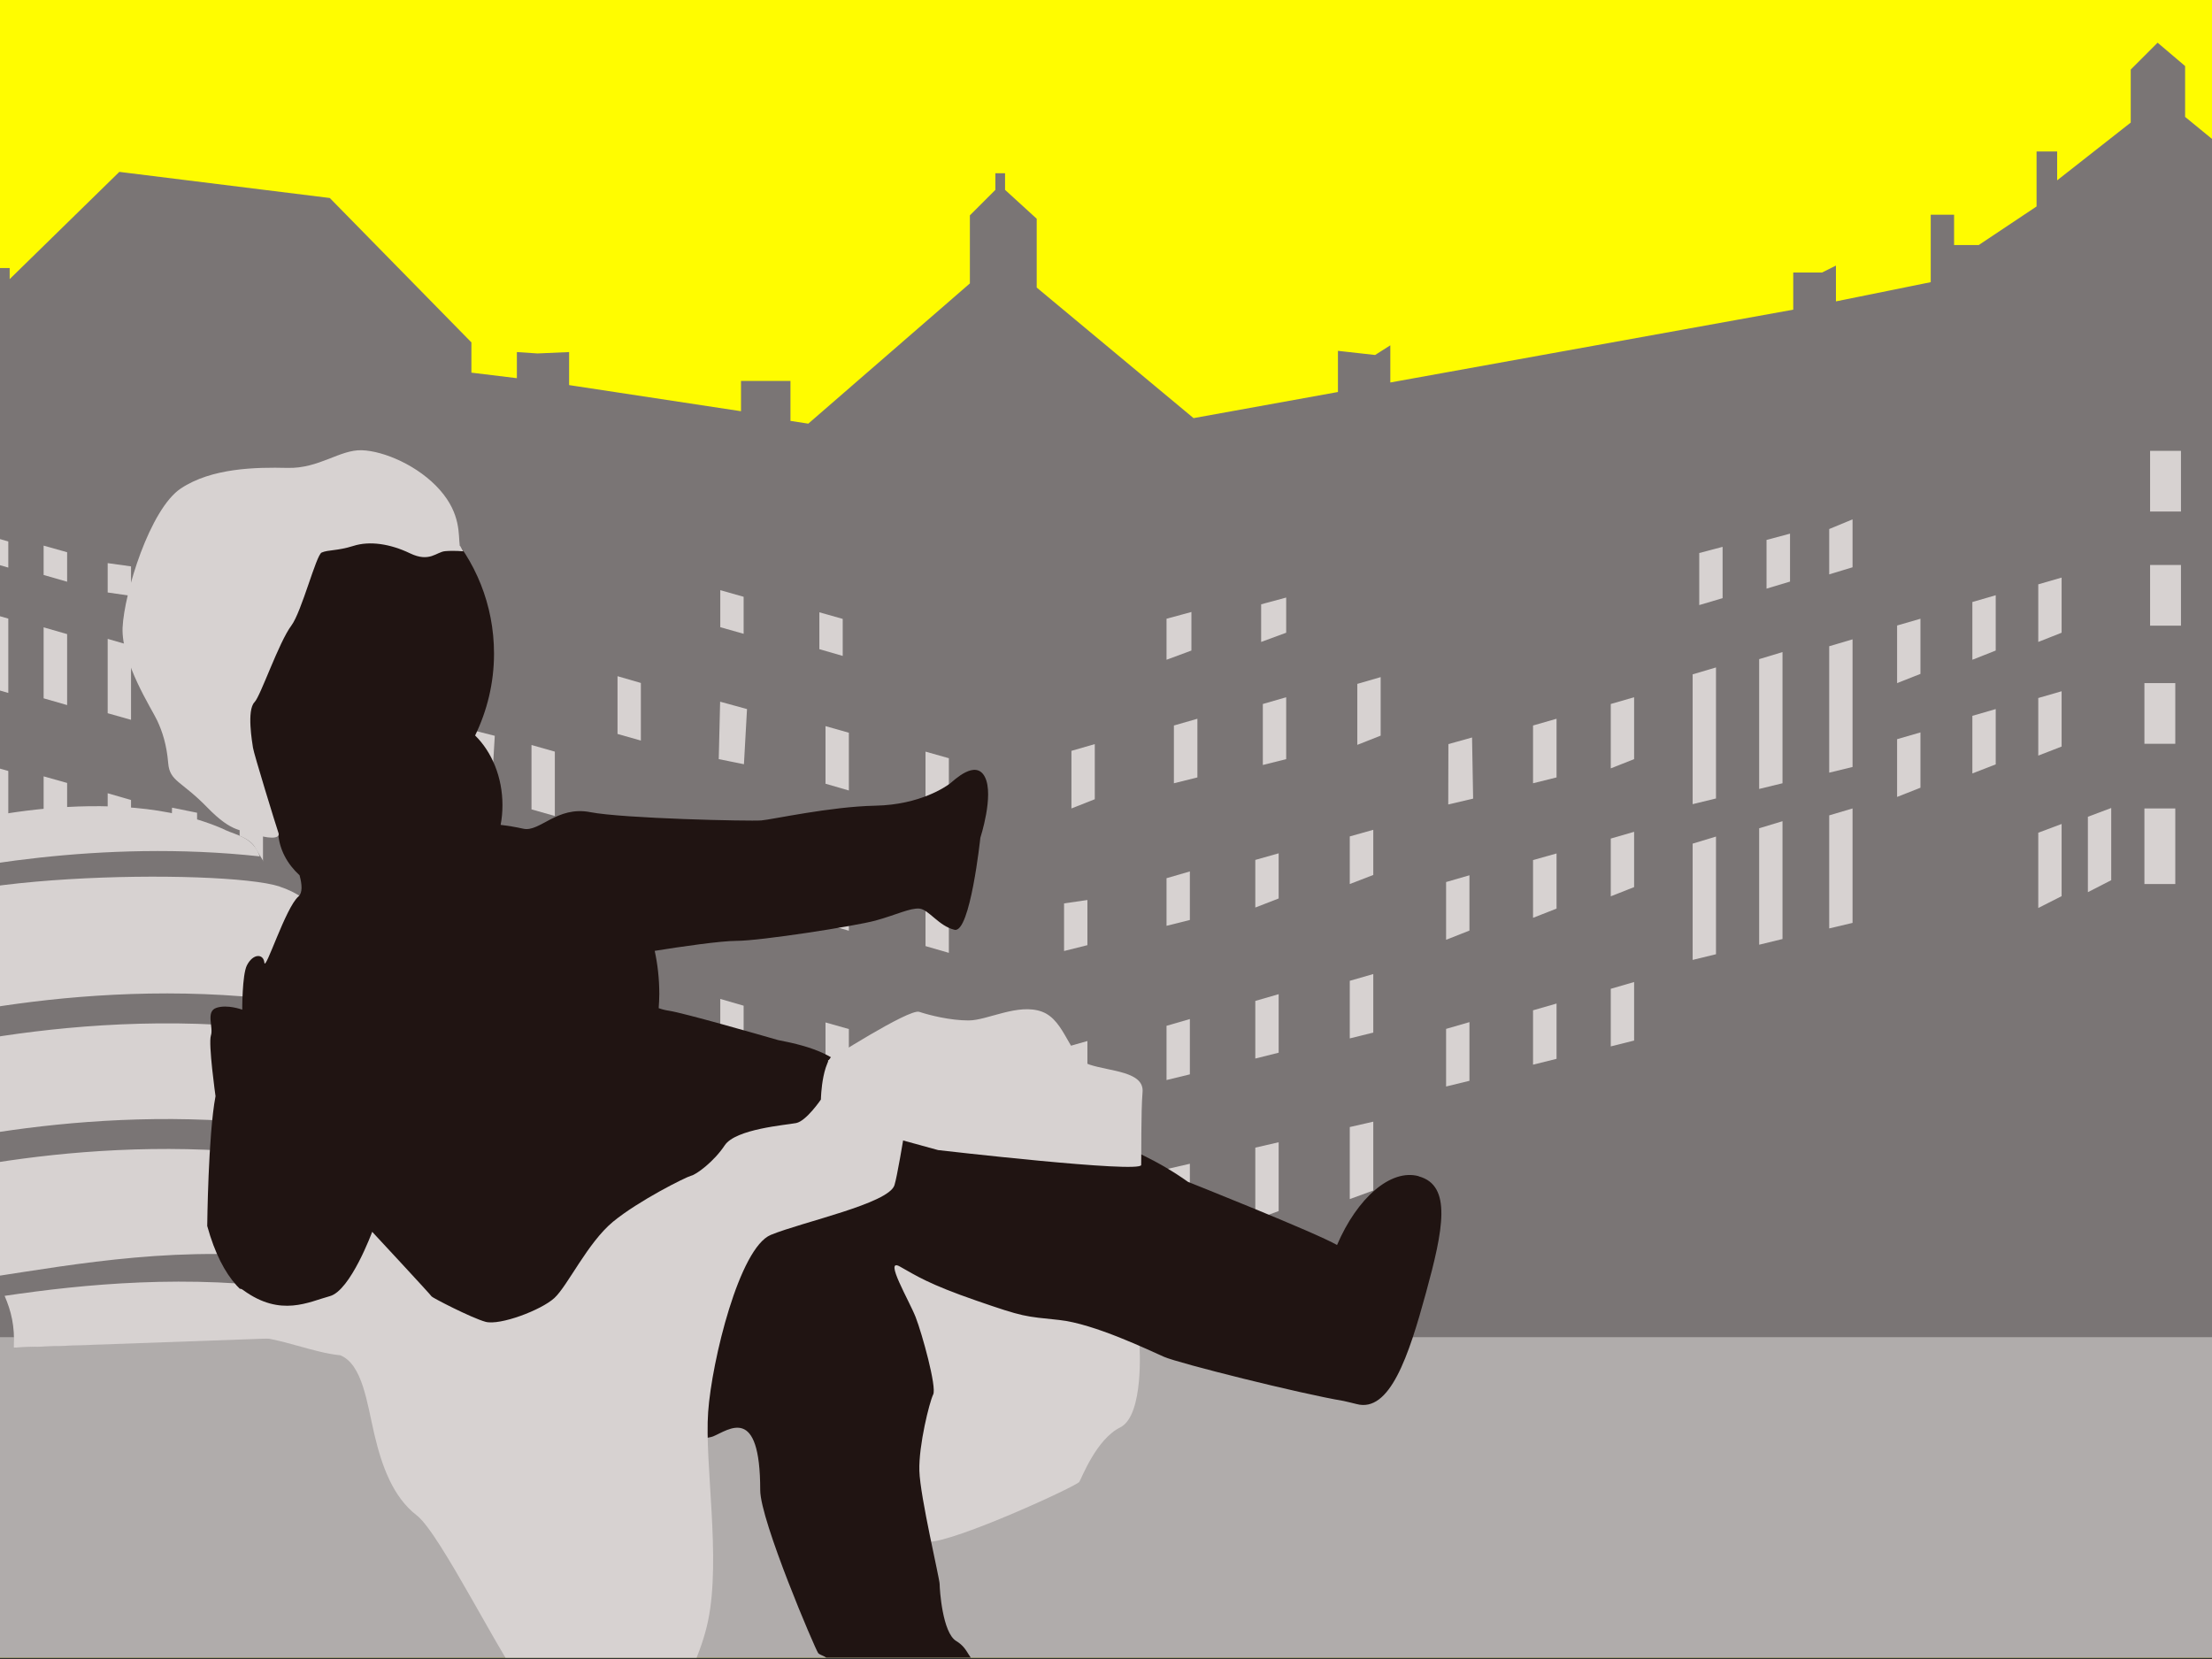 <?xml version="1.0" encoding="UTF-8"?>
<svg xmlns="http://www.w3.org/2000/svg" xmlns:xlink="http://www.w3.org/1999/xlink" id="Illustration" viewBox="0 0 144 108">
  <rect x="0" y="0" width="144" height="108" fill="#333333" stroke="none"/>
  <defs>
    <style>
      .cls-1 {
        fill: none;
      }

      .cls-2 {
        fill: #b0acab;
      }

      .cls-3 {
        fill: #201412;
      }

      .cls-4 {
        fill: #7a7575;
      }

      .cls-5 {
        fill: #fffc00;
      }

      .cls-6 {
        fill: #d7d2d1;
      }

      .cls-7 {
        clip-path: url(#clippath);
      }
    </style>
    <clipPath id="clippath">
      <rect class="cls-1" y="-.09" width="144" height="108"></rect>
    </clipPath>
  </defs>
  <g class="cls-7">
    <g>
      <rect class="cls-5" y="-.09" width="144" height="108"></rect>
      <path class="cls-4" d="M157.56,20.14l-.54-.81v-1.61h-.63v-1.25h.54s-.54-1.34-2.51-1.61c-1.97-.27-1.43.63-1.43.63l-1.34-.18-9.4-7.7v-3.31l-1.79-1.52-1.75,1.75v3.45l-4.79,3.76v-1.88h-1.34v3.58l-3.76,2.51h-1.61v-1.97h-1.52v4.39l-6.17,1.25v-2.33l-.9.45h-1.88v2.42l-26.23,4.74v-2.42l-.99.63-2.42-.27v2.68l-9.4,1.7-10.21-8.5v-4.48l-2.06-1.88v-1.08h-.63v1.08l-1.66,1.66v4.43l-10.52,9.13-1.16-.18v-2.6h-3.22v1.97l-11.19-1.7v-2.15l-2.06.09-1.34-.09v1.7l-2.96-.36v-1.97l-9.22-9.4-13.7-1.7L.63,18.17v-.72H-.62v1.25l-59.31,2.14,4.56,70.61v38.15h204.64l-4.87-65.7,17.81-8.12v-30.65l1.12-.9-5.76-4.1Z"></path>
      <g>
        <rect class="cls-6" x="139.97" y="29.35" width="2.01" height="3.95"></rect>
        <rect class="cls-6" x="139.97" y="36.78" width="2.01" height="3.95"></rect>
        <rect class="cls-6" x="139.6" y="44.47" width="2.01" height="3.95"></rect>
        <rect class="cls-6" x="139.6" y="52.63" width="2.01" height="4.92"></rect>
        <polygon class="cls-6" points="135.92 58.08 137.44 57.3 137.44 52.6 135.92 53.17 135.92 58.08"></polygon>
        <polygon class="cls-6" points="132.69 41.79 134.21 41.19 134.21 37.6 132.69 38.04 132.69 41.79"></polygon>
        <polygon class="cls-6" points="132.69 49.19 134.21 48.6 134.21 45 132.69 45.44 132.69 49.19"></polygon>
        <polygon class="cls-6" points="132.69 59.11 134.21 58.34 134.21 53.64 132.69 54.21 132.69 59.11"></polygon>
        <polygon class="cls-6" points="128.4 42.95 129.92 42.35 129.92 38.75 128.4 39.19 128.4 42.95"></polygon>
        <polygon class="cls-6" points="128.4 50.35 129.92 49.76 129.92 46.16 128.4 46.6 128.4 50.35"></polygon>
        <polygon class="cls-6" points="123.5 44.47 125.02 43.87 125.02 40.28 123.5 40.72 123.5 44.47"></polygon>
        <polygon class="cls-6" points="123.5 51.88 125.02 51.28 125.02 47.68 123.5 48.12 123.5 51.88"></polygon>
        <polygon class="cls-6" points="119.08 37.39 120.6 36.93 120.6 33.81 119.08 34.44 119.08 37.39"></polygon>
        <polygon class="cls-6" points="119.08 50.3 120.6 49.93 120.6 41.62 119.08 42.07 119.08 50.3"></polygon>
        <polygon class="cls-6" points="119.08 60.44 120.6 60.08 120.6 52.63 119.08 53.08 119.08 60.44"></polygon>
        <polygon class="cls-6" points="115 38.32 116.53 37.86 116.53 34.74 115 35.15 115 38.32"></polygon>
        <polygon class="cls-6" points="114.52 51.36 116.04 50.99 116.04 42.45 114.52 42.91 114.52 51.36"></polygon>
        <polygon class="cls-6" points="114.52 61.5 116.04 61.13 116.04 53.46 114.52 53.92 114.52 61.5"></polygon>
        <polygon class="cls-6" points="110.62 39.39 112.14 38.94 112.14 35.6 110.62 36 110.62 39.39"></polygon>
        <polygon class="cls-6" points="110.19 52.35 111.71 51.98 111.71 43.45 110.19 43.9 110.19 52.35"></polygon>
        <polygon class="cls-6" points="110.19 62.49 111.71 62.12 111.71 54.46 110.19 54.92 110.19 62.49"></polygon>
        <polygon class="cls-6" points="104.86 50.02 106.38 49.42 106.38 45.39 104.86 45.83 104.86 50.02"></polygon>
        <polygon class="cls-6" points="104.86 58.35 106.38 57.75 106.38 54.15 104.86 54.59 104.86 58.35"></polygon>
        <polygon class="cls-6" points="104.86 68.12 106.38 67.74 106.38 63.93 104.86 64.37 104.86 68.12"></polygon>
        <polygon class="cls-6" points="99.8 50.99 101.33 50.61 101.33 46.79 99.8 47.23 99.8 50.99"></polygon>
        <polygon class="cls-6" points="99.8 59.75 101.33 59.15 101.33 55.56 99.8 55.99 99.8 59.75"></polygon>
        <polygon class="cls-6" points="99.8 69.31 101.33 68.93 101.33 65.33 99.8 65.77 99.8 69.31"></polygon>
        <polygon class="cls-6" points="94.29 48.44 94.28 52.37 95.9 51.99 95.83 48.01 94.29 48.44"></polygon>
        <polygon class="cls-6" points="94.14 61.18 95.66 60.58 95.66 56.98 94.14 57.42 94.14 61.18"></polygon>
        <polygon class="cls-6" points="94.14 70.73 95.66 70.36 95.66 66.54 94.14 66.98 94.14 70.73"></polygon>
        <polygon class="cls-6" points="88.36 48.49 89.88 47.89 89.88 44.08 88.36 44.52 88.36 48.49"></polygon>
        <polygon class="cls-6" points="87.87 57.55 89.4 56.96 89.4 54.02 87.87 54.45 87.87 57.55"></polygon>
        <polygon class="cls-6" points="87.87 67.6 89.4 67.22 89.4 63.41 87.87 63.85 87.87 67.6"></polygon>
        <polygon class="cls-6" points="87.87 78.06 89.4 77.5 89.4 73.02 87.87 73.37 87.87 78.06"></polygon>
        <polygon class="cls-6" points="82.1 41.79 83.73 41.19 83.73 38.9 82.1 39.34 82.1 41.79"></polygon>
        <polygon class="cls-6" points="82.21 49.8 83.73 49.42 83.73 45.39 82.21 45.83 82.21 49.8"></polygon>
        <polygon class="cls-6" points="81.72 59.08 83.24 58.49 83.24 55.55 81.72 55.98 81.72 59.08"></polygon>
        <polygon class="cls-6" points="81.72 68.91 83.24 68.53 83.24 64.72 81.72 65.16 81.72 68.91"></polygon>
        <polygon class="cls-6" points="81.72 79.4 83.24 78.84 83.24 74.36 81.72 74.71 81.72 79.4"></polygon>
        <polygon class="cls-6" points="77.56 39.84 75.94 40.28 75.94 42.95 77.56 42.35 77.56 39.84"></polygon>
        <polygon class="cls-6" points="76.42 50.99 77.95 50.61 77.95 46.79 76.42 47.23 76.42 50.99"></polygon>
        <polygon class="cls-6" points="75.94 60.27 77.46 59.89 77.46 56.73 75.94 57.17 75.94 60.27"></polygon>
        <polygon class="cls-6" points="75.94 70.31 77.46 69.94 77.46 66.34 75.94 66.78 75.94 70.31"></polygon>
        <polygon class="cls-6" points="75.94 80.58 77.46 80.23 77.46 75.76 75.94 76.11 75.94 80.58"></polygon>
        <polygon class="cls-6" points="69.75 52.63 71.27 52.03 71.27 48.44 69.75 48.88 69.75 52.63"></polygon>
        <polygon class="cls-6" points="69.27 61.91 70.79 61.53 70.79 58.59 69.27 58.81 69.27 61.91"></polygon>
        <polygon class="cls-6" points="69.27 71.74 70.79 71.36 70.79 67.77 69.27 68.2 69.27 71.74"></polygon>
        <polygon class="cls-6" points="69.27 82.08 70.79 81.73 70.79 77.25 69.27 77.61 69.27 82.08"></polygon>
        <polygon class="cls-6" points="60.25 52.68 61.77 53.12 61.77 49.36 60.25 48.93 60.25 52.68"></polygon>
        <polygon class="cls-6" points="60.25 61.59 61.77 62.03 61.77 58.93 60.25 58.5 60.25 61.59"></polygon>
        <polygon class="cls-6" points="60.07 71.52 61.77 72.19 61.77 68.44 60.18 67.93 60.07 71.52"></polygon>
        <polygon class="cls-6" points="60.25 82.06 61.77 82.5 61.77 78.31 60.25 77.87 60.25 82.06"></polygon>
        <polygon class="cls-6" points="53.74 51.02 55.26 51.46 55.26 47.7 53.74 47.27 53.74 51.02"></polygon>
        <polygon class="cls-6" points="53.74 60.15 55.26 60.59 55.26 57.49 53.74 57.05 53.74 60.15"></polygon>
        <polygon class="cls-6" points="53.74 70.31 55.26 70.75 55.26 66.99 53.74 66.56 53.74 70.31"></polygon>
        <polygon class="cls-6" points="53.74 80.62 55.26 81.06 55.26 77.09 53.74 76.65 53.74 80.62"></polygon>
        <polygon class="cls-6" points="54.86 40.29 53.34 39.86 53.34 42.26 54.86 42.7 54.86 40.29"></polygon>
        <polygon class="cls-6" points="48.41 38.85 46.89 38.42 46.89 40.83 48.41 41.26 48.41 38.85"></polygon>
        <polygon class="cls-6" points="46.79 49.42 48.43 49.75 48.63 46.16 46.88 45.68 46.79 49.42"></polygon>
        <polygon class="cls-6" points="46.89 58.63 48.41 59.06 48.41 55.96 46.89 55.53 46.89 58.63"></polygon>
        <polygon class="cls-6" points="46.89 68.79 48.41 69.22 48.41 65.47 46.89 65.03 46.89 68.79"></polygon>
        <polygon class="cls-6" points="46.89 79.09 48.41 79.53 48.41 75.78 46.89 75.34 46.89 79.09"></polygon>
        <polygon class="cls-6" points="40.2 47.78 41.72 48.21 41.72 44.46 40.2 44.02 40.2 47.78"></polygon>
        <polygon class="cls-6" points="39.93 57.01 41.45 57.44 41.45 54.34 39.93 53.9 39.93 57.01"></polygon>
        <polygon class="cls-6" points="39.93 66.95 41.45 67.38 41.45 63.85 39.93 63.41 39.93 66.95"></polygon>
        <polygon class="cls-6" points="39.93 77.47 41.45 77.91 41.45 73.94 39.93 73.5 39.93 77.47"></polygon>
        <polygon class="cls-6" points="34.6 52.69 36.12 53.12 36.12 48.93 34.6 48.5 34.6 52.69"></polygon>
        <polygon class="cls-6" points="34.6 62.04 36.12 62.47 36.12 58.72 34.6 58.28 34.6 62.04"></polygon>
        <polygon class="cls-6" points="34.6 70.98 36.12 71.41 36.12 67.66 34.6 67.22 34.6 70.98"></polygon>
        <polygon class="cls-6" points="30.44 51.78 31.96 52.16 32.21 47.9 30.47 47.46 30.44 51.78"></polygon>
        <polygon class="cls-6" points="30.44 61.07 31.96 61.5 31.96 57.75 30.44 57.32 30.44 61.07"></polygon>
        <polygon class="cls-6" points="30.44 70.01 31.96 70.45 31.96 66.69 30.44 66.26 30.44 70.01"></polygon>
        <polygon class="cls-6" points="25.47 50.69 26.99 51.13 26.99 46.5 25.47 46.07 25.47 50.69"></polygon>
        <polygon class="cls-6" points="25.47 60.04 26.99 60.48 26.99 56.51 25.47 56.29 25.47 60.04"></polygon>
        <polygon class="cls-6" points="25.47 68.77 26.99 69.2 26.99 65.45 25.47 65.01 25.47 68.77"></polygon>
        <polygon class="cls-6" points="21.06 49.71 22.59 50.15 22.59 45.52 21.06 45.09 21.06 49.71"></polygon>
        <polygon class="cls-6" points="21.06 58.84 22.59 59.28 22.59 55.52 21.06 55.09 21.06 58.84"></polygon>
        <polygon class="cls-6" points="21.06 68 22.59 68.44 22.59 64.68 21.06 64.25 21.06 68"></polygon>
        <polygon class="cls-6" points="15.6 40.48 17.12 40.7 17.12 38.79 15.6 38.57 15.6 40.48"></polygon>
        <polygon class="cls-6" points="15.6 48.32 17.12 48.75 17.12 44.35 15.6 43.92 15.6 48.32"></polygon>
        <polygon class="cls-6" points="15.6 57.85 17.12 58.29 17.12 53.88 15.6 53.45 15.6 57.85"></polygon>
        <polygon class="cls-6" points="11.3 39.64 12.83 40.07 12.83 37.94 11.3 37.72 11.3 39.64"></polygon>
        <polygon class="cls-6" points="11.3 47.5 12.83 47.94 12.83 43.1 11.3 42.67 11.3 47.5"></polygon>
        <polygon class="cls-6" points="11.09 56.72 12.83 57.1 12.83 52.91 11.2 52.58 11.09 56.72"></polygon>
        <polygon class="cls-6" points="11.3 65.41 12.83 65.85 12.83 61.24 11.3 60.8 11.3 65.41"></polygon>
        <polygon class="cls-6" points="7.01 38.57 8.53 38.79 8.53 36.87 7.01 36.66 7.01 38.57"></polygon>
        <polygon class="cls-6" points="7.01 46.43 8.53 46.86 8.53 42.03 7.01 41.59 7.01 46.43"></polygon>
        <polygon class="cls-6" points="7.01 55.83 8.53 56.27 8.53 52.08 7.01 51.64 7.01 55.83"></polygon>
        <polygon class="cls-6" points="7.01 64.34 8.53 64.78 8.53 60.38 7.01 59.94 7.01 64.34"></polygon>
        <polygon class="cls-6" points="2.84 37.43 4.37 37.87 4.37 35.95 2.84 35.52 2.84 37.43"></polygon>
        <polygon class="cls-6" points="2.84 45.46 4.37 45.9 4.37 41.28 2.84 40.84 2.84 45.46"></polygon>
        <polygon class="cls-6" points="2.84 54.95 4.37 55.38 4.37 50.97 2.84 50.54 2.84 54.95"></polygon>
        <polygon class="cls-6" points="2.84 63.59 4.37 64.03 4.37 59.19 2.84 58.76 2.84 63.59"></polygon>
        <polygon class="cls-6" points="-.98 36.51 .54 36.95 .54 35.25 -.98 34.81 -.98 36.51"></polygon>
        <polygon class="cls-6" points="-.98 44.67 .54 45.11 .54 40.27 -.98 39.84 -.98 44.67"></polygon>
        <polygon class="cls-6" points="-.98 53.95 .54 54.38 .54 50.19 -.98 49.76 -.98 53.95"></polygon>
        <polygon class="cls-6" points="-.98 62.58 .54 63.02 .54 58.19 -.98 57.97 -.98 62.58"></polygon>
      </g>
      <polygon class="cls-2" points="-3.49 87.05 -3.33 117.71 150.84 117.71 150.84 87.05 -3.49 87.05"></polygon>
      <path class="cls-6" d="M74.2,87.05s-1.28-3.77-6.94-5.33c-5.66-1.55-6.1-2.77-8.99-1.55-2.89,1.22-4.33,2.11-3,5.1,1.33,2.99-1.11,7.1-1.44,8.7-.33,1.6,4.8,6.41,6.58,6.41s9.67-3.63,9.85-3.91c.17-.27,1.11-2.78,2.67-3.55,1.56-.78,1.25-5.34,1.25-5.34l.03-.54Z"></path>
      <path class="cls-4" d="M22.17,65.74c-.61-2.95-4.43-8.63-5.59-10.61-.72-1.23-4.6-1.4-4.6-1.4,0,0-13.61-.24-15.98,1.68-1.92,1.55-5.6,3.6-3.82,23.37,0,0,8.76,1.5,8.76,8.95l15.6-.66s6.73-15.92,5.62-21.32Z"></path>
      <path class="cls-6" d="M18.2,57.71c-3.67-1.19-24.4-.92-25.65,2.55-1.13,3.12-.72,5.58-.79,7,1.65-.49,14.19-3.98,27.83-1.97l-.11,1.94c-14.38-2.12-27.62,1.97-27.75,2.01,0,0,.11,4.97.21,6.13,2.37-.67,14.54-3.84,27.66-1.9l-.11,1.94c-13.3-1.96-25.51,1.36-27.38,1.91.04.49.06.99.11,1.45.7.12,6.58,3.03,7.34,4.34,5.21-.79,12.66-2.16,20.05-1.07l-.11,1.94c-7.19-1.06-14.08-.38-19.2.38.43.99.67,1.97.6,3.34l.02.03,23.19-.83c2.82-4.01,2.74-26.38-5.9-29.18Z"></path>
      <path class="cls-6" d="M14.65,54.02c-7.27-3.27-17.87-.31-17.87-.31-2.02.21-2.77,1.82-3.73,3.79,3.95-.98,13.44-2.88,23.86-1.75-.42-1.23-1.48-1.37-2.26-1.72Z"></path>
      <path class="cls-3" d="M92.36,76.57c-1.83-.5-4.01,1.42-5.32,4.48-1.35-.79-9.7-4.11-9.7-4.11-7.37-5.27-20.13-5.69-20.96-5.87-.17-.04-.5-.68-.9-.9-.82-1.42-2.6-2.04-4.82-2.46-1.46-.42-6.14-1.76-7.1-1.91-.27-.04-.49-.1-.68-.17.02-.3.04-.61.04-.92,0-1-.11-1.95-.3-2.81,1.68-.27,4.3-.65,5.32-.65,1.56,0,7.73-.96,9.05-1.32,1.32-.36,2.28-.84,2.87-.78.6.06,1.26,1.14,2.28,1.38,1.02.24,1.68-5.99,1.68-5.99,0,0,.9-2.76.3-3.95-.6-1.2-2.04.24-2.28.42-.24.18-1.92,1.38-4.85,1.44-2.94.06-6.71.9-7.43.96-.72.06-8.99-.12-11.14-.54-2.16-.42-3.29,1.32-4.35,1.08-.54-.12-1.04-.2-1.48-.25.08-.41.12-.84.12-1.28,0-1.83-.69-3.47-1.78-4.54.78-1.61,1.23-3.41,1.23-5.33,0-3.19-1.22-6.08-3.2-8.23-.05-.08-.09-.15-.12-.2-.07-.12-.26-.27-.51-.43-2.06-1.92-4.78-3.1-7.78-3.1-2.75,0-4.88.99-6.42,2.64-.56.23-1.09.45-1.53.64-2.22.96-2.07,2.1-2.19,7.31-.09,3.62.47,4.37,1.14,5.5.86,3.71,6.51,7.54,6.56,7.58.08,1.05.59,1.99,1.39,2.72.17.61.2,1.15-.07,1.38-.84.72-2.16,4.91-2.22,4.31-.06-.6-.74-.61-1.14.18-.31.63-.3,2.88-.3,2.88,0,0-.96-.36-1.68-.12-.72.24-.18,1.26-.36,1.8-.18.54.3,3.95.3,3.95-.48,2.51-.54,8.45-.54,8.45,1.98,7.19,6.65,5.45,8.8,4.49,2.16-.96,2.1-3.65,2.1-3.65,6.77,14.67,21.01,13.27,22.03,12.86,1.02-.42,3.07-2.11,3.07,3.5,0,1.98,3.59,10.37,3.77,10.6.18.24.9.12,1.32,1.5.42,1.38,1.56,1.74,2.4,2.69.84.96,4.85,3.59,7.61,2.87,2.75-.72,2.83-3.44,2.64-3.95-.52-1.38-3.42-2.39-3.42-2.39-.84-.24-.66-.96-1.56-1.5-.9-.54-1.08-3.36-1.08-3.71s-1.27-5.67-1.32-7.37c-.05-1.66.66-4.49.9-4.97.24-.48-.72-3.95-1.14-5.03-.42-1.08-2.1-3.9-1.03-3.3,1.07.6,1.86,1.14,4.98,2.22,3.12,1.08,3.12,1.02,5.39,1.26,2.28.24,5.87,1.98,6.83,2.4.96.42,8.87,2.4,11.68,2.87.12.02.67.16.84.2,2.18.6,3.41-3.14,4.53-7.24,1.12-4.09,1.71-6.99-.47-7.58Z"></path>
      <path class="cls-6" d="M53.9,69.04s5.28-3.39,5.94-3.17c.67.22,2,.56,3.22.56s3.22-1.14,4.77-.57c1.55.57,1.78,3.01,3.11,3.45,1.33.44,3.55.44,3.44,1.78-.11,1.33-.07,4.19-.09,4.75-.02.56-13.22-.97-13.22-.97l-7.43-2.04.27-3.78Z"></path>
      <g>
        <path class="cls-6" d="M54.64,68.49c-1.15.09-1.2,3.09-1.2,3.09,0,0-.95,1.4-1.61,1.53-.66.13-3.94.38-4.65,1.45-.71,1.07-1.86,1.91-2.19,1.98-.33.08-3.43,1.63-5.09,3-1.65,1.37-2.95,4.17-3.81,4.96-.86.79-3.54,1.8-4.48,1.55-.94-.26-3.48-1.58-3.51-1.65-.03-.08-3.87-4.21-3.87-4.21,0,0-1.41,3.83-2.76,4.19-1.35.36-3.19,1.39-5.63-.39-.97-.72.88,3.08.88,3.08,1.36,0,3.68.99,5.44,1.16,1.44.6,1.73,3.09,2.21,5.14.48,2.04,1.2,4.08,2.76,5.28,1.56,1.2,5.64,9.61,7.21,11.41,1.56,1.8,4.08,3.45,5.76,3.96,1.68.51,5.16-4.44,6-8.53.84-4.08-.24-10.21,0-13.57.24-3.36,2.04-10.69,4.08-11.53,2.04-.84,7.69-2.04,8.05-3.24.36-1.19,1.28-7.83,1.6-7.81-.29-.04-4.12-.94-5.18-.85Z"></path>
        <path class="cls-6" d="M59.83,69.34s0,0,0,0c.02,0,.03,0,0,0Z"></path>
      </g>
      <path class="cls-6" d="M29.93,35.52c-.1-.67.1-2.04-1.29-3.62-1.39-1.58-3.64-2.54-5.08-2.59-1.44-.05-2.78,1.2-4.84,1.15-2.06-.05-4.94,0-6.95,1.34-2.01,1.34-3.69,6.81-3.79,9.06-.09,2.25,1.92,5.32,2.25,6.04.34.72.62,1.58.72,2.78.1,1.2.86,1.15,2.54,2.88,1.68,1.73,2.3,1.44,3.07,1.73s1.71.37,1.57-.06c-.15-.43-1.62-5.21-1.66-5.55-.05-.34-.42-2.44.1-2.97.4-.41,1.57-3.88,2.4-4.99.67-.9,1.61-4.59,1.97-4.75.44-.19,1.01-.1,2.06-.43,1.06-.34,2.4-.14,3.69.48,1.29.62,1.72-.1,2.3-.14.58-.05,1.17.01,1.17.01l-.21-.37Z"></path>
    </g>
  </g>
</svg>
